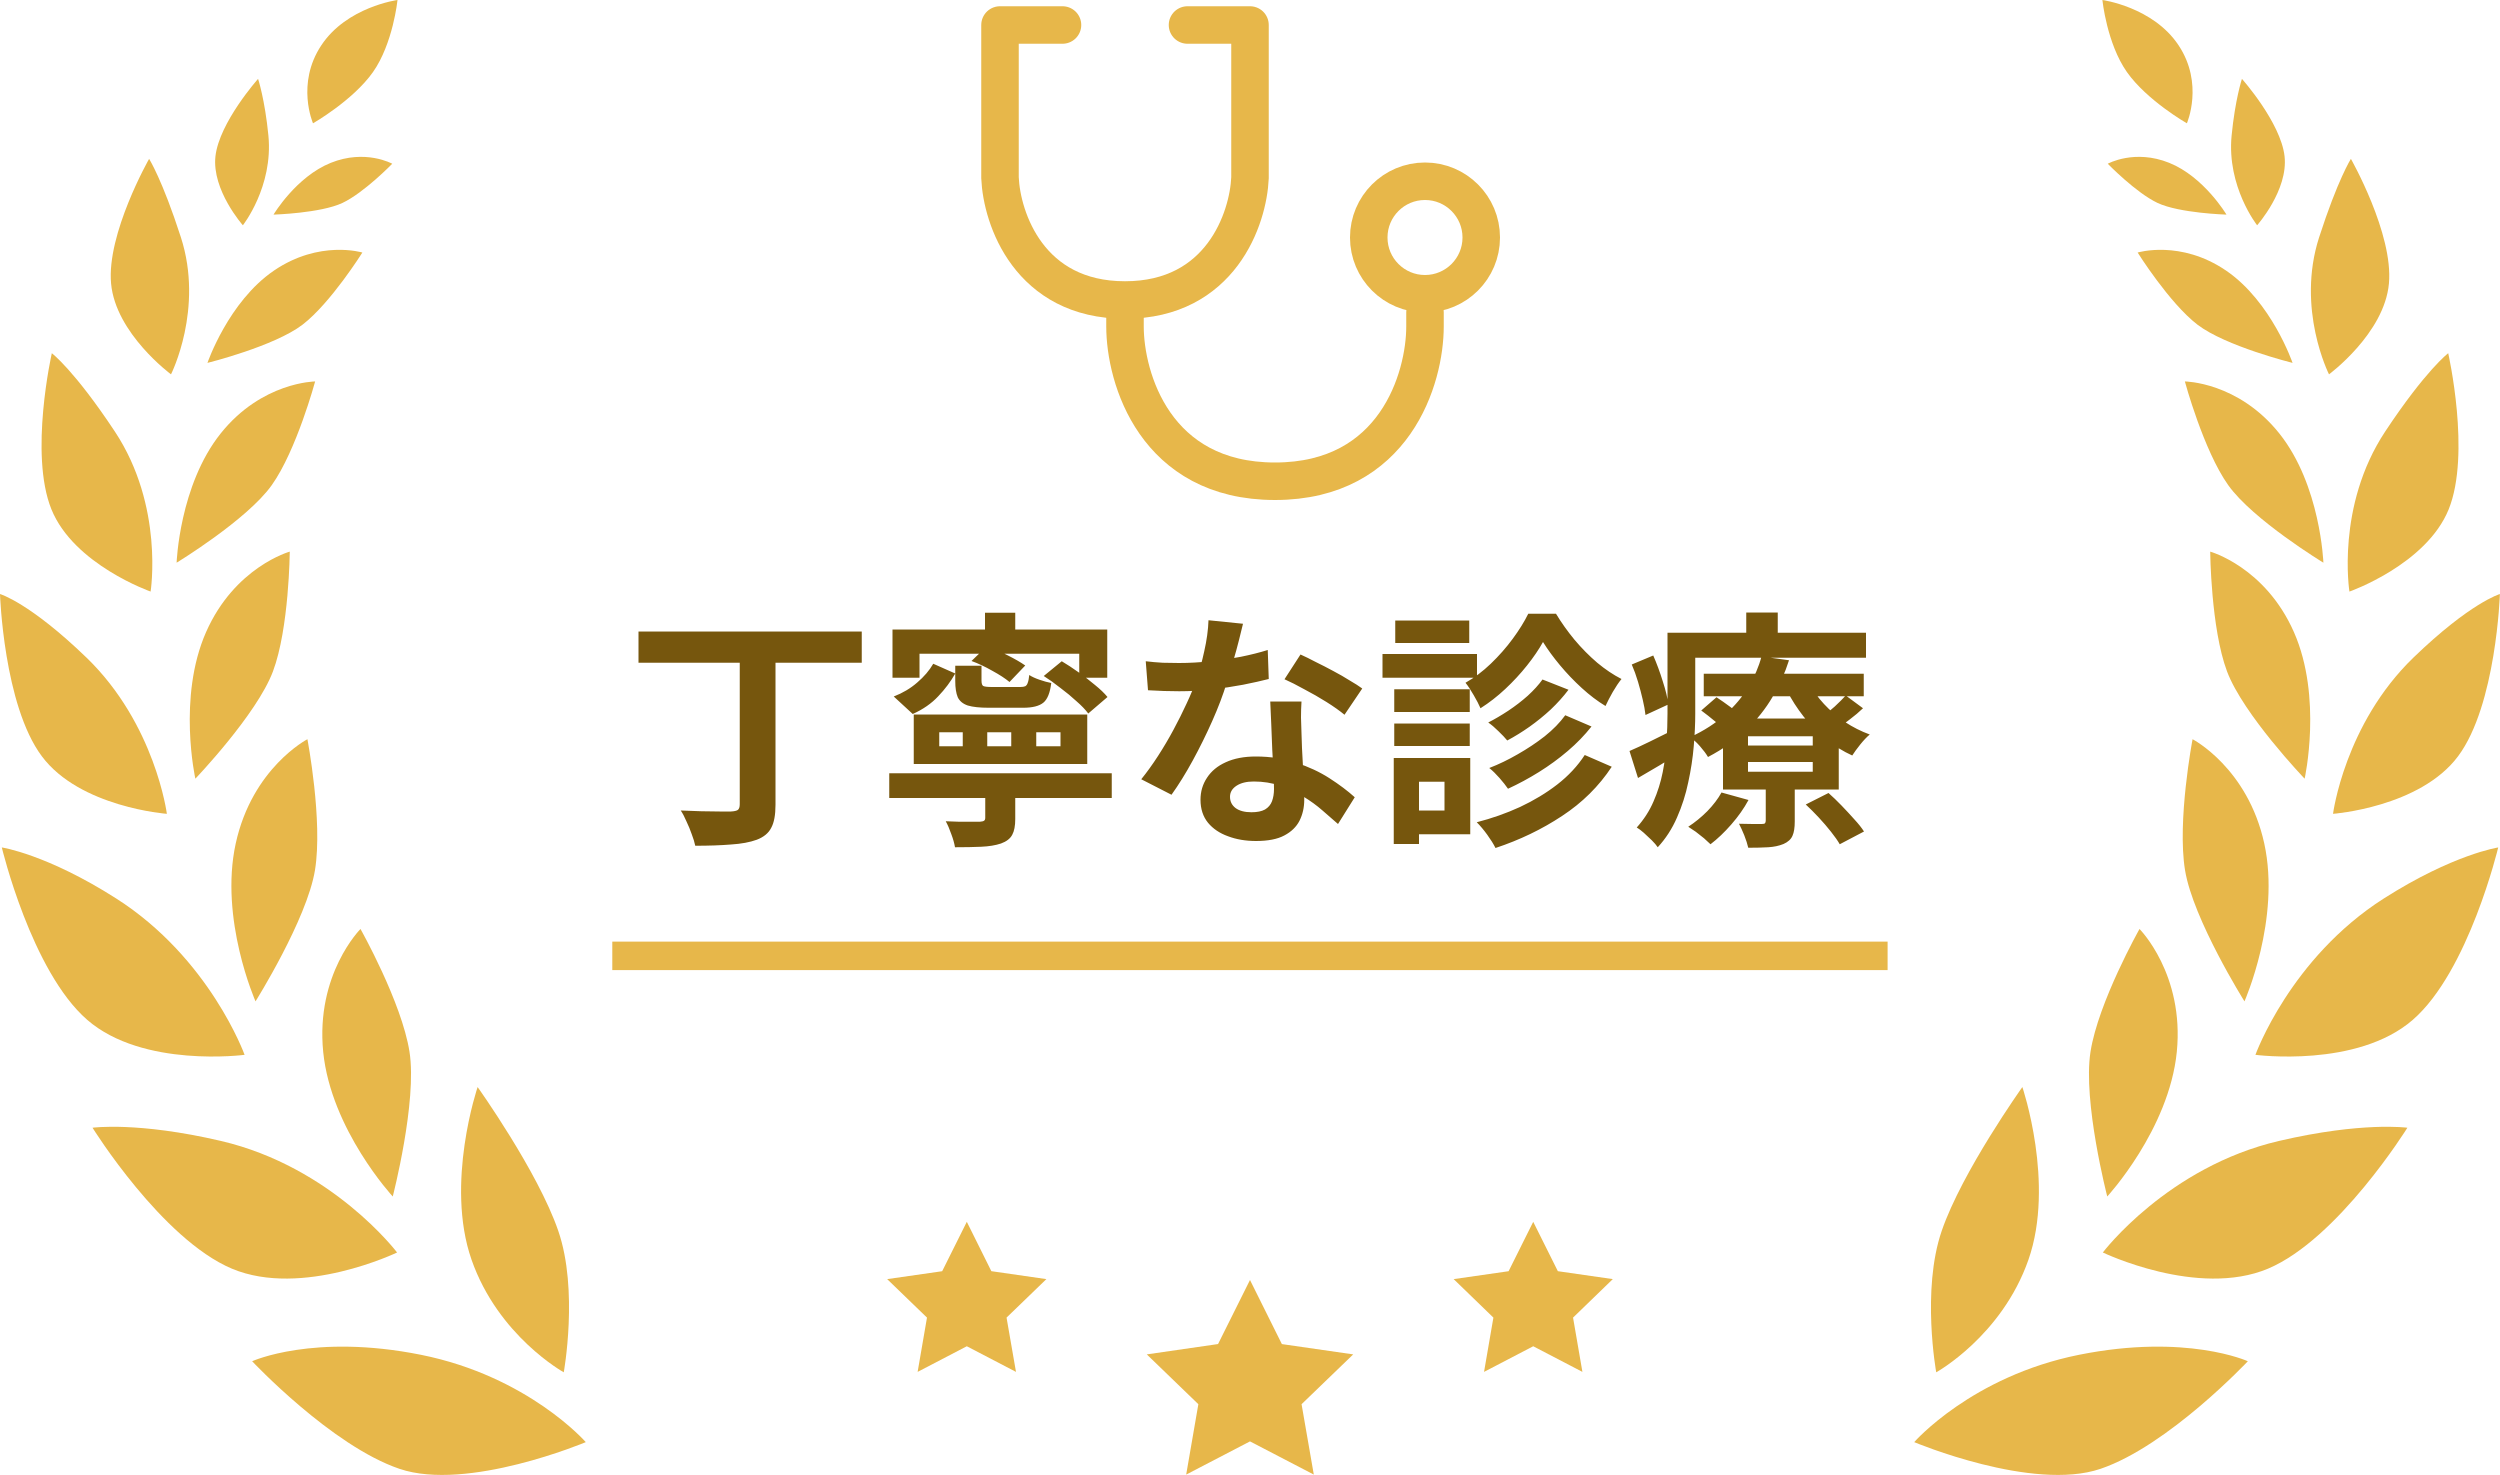 <svg xmlns="http://www.w3.org/2000/svg" width="200" height="118" viewBox="0 0 200 118" fill="none"><g clip-path="url(#clip0_1149_1597)"><path d="M154.898 109.784C154.898 109.784 160.14 106.887 162.275 100.78C164.41 94.672 161.789 86.964 161.789 86.964C161.789 86.964 156.967 93.722 155.338 98.468C153.703 103.215 154.898 109.784 154.898 109.784Z" fill="#E7B74A"></path><path d="M153.137 115.37C153.137 115.37 157.728 110.11 166.321 108.384C174.92 106.659 179.827 108.899 179.827 108.899C179.827 108.899 173.474 115.663 168.042 117.506C162.609 119.355 153.137 115.37 153.137 115.37Z" fill="#E7B74A"></path><path d="M168.573 95.727C168.573 95.727 173.52 90.375 174.144 84.15C174.761 77.926 171.161 74.319 171.161 74.319C171.161 74.319 167.864 80.166 167.24 84.144C166.616 88.122 168.58 95.72 168.58 95.72L168.573 95.727Z" fill="#E7B74A"></path><path d="M168.227 100.199C168.227 100.199 173.41 93.35 182.33 91.273C189.004 89.717 192.591 90.219 192.591 90.219C192.591 90.219 187.053 99.132 181.437 101.495C175.82 103.852 168.227 100.199 168.227 100.199Z" fill="#E7B74A"></path><path d="M179.558 80.108C179.558 80.108 182.468 73.532 181.141 67.477C179.814 61.422 175.406 59.137 175.406 59.137C175.406 59.137 174.158 65.674 174.802 69.612C175.445 73.551 179.558 80.108 179.558 80.108Z" fill="#E7B74A"></path><path d="M180.432 84.392C180.432 84.392 183.211 76.657 190.706 71.878C196.27 68.336 199.857 67.796 199.857 67.796C199.857 67.796 197.492 77.705 193.025 81.586C188.565 85.466 180.426 84.385 180.426 84.385L180.432 84.392Z" fill="#E7B74A"></path><path d="M184.371 62.295C184.371 62.295 185.816 55.797 183.517 50.575C181.218 45.354 176.816 44.13 176.816 44.13C176.816 44.13 176.869 50.27 178.163 53.714C179.457 57.158 184.371 62.295 184.371 62.295Z" fill="#E7B74A"></path><path d="M186.643 65.1C186.643 65.1 187.57 57.932 193.068 52.613C197.64 48.199 199.992 47.522 199.992 47.522C199.992 47.522 199.702 56.402 196.648 60.497C193.593 64.593 186.637 65.107 186.637 65.107L186.643 65.1Z" fill="#E7B74A"></path><path d="M185.871 45.015C185.871 45.015 185.648 38.817 182.35 34.682C179.052 30.548 174.789 30.516 174.789 30.516C174.789 30.516 176.28 36.03 178.257 38.81C180.235 41.59 185.871 45.015 185.871 45.015Z" fill="#E7B74A"></path><path d="M187.954 47.327C187.954 47.327 186.864 40.497 190.812 34.527C194.07 29.605 195.857 28.257 195.857 28.257C195.857 28.257 197.683 36.311 195.896 40.744C194.103 45.172 187.954 47.327 187.954 47.327Z" fill="#E7B74A"></path><path d="M183.407 29.038C183.407 29.038 181.732 24.135 178.087 21.648C174.441 19.161 171.012 20.203 171.012 20.203C171.012 20.203 173.541 24.239 175.794 25.971C178.054 27.703 183.401 29.031 183.401 29.031L183.407 29.038Z" fill="#E7B74A"></path><path d="M186.318 29.943C186.318 29.943 183.678 24.715 185.53 18.985C187.021 14.363 188.072 12.709 188.072 12.709C188.072 12.709 191.482 18.699 191.114 22.69C190.746 26.681 186.325 29.943 186.325 29.943H186.318Z" fill="#E7B74A"></path><path d="M178.113 17.162C178.113 17.162 176.32 14.148 173.541 13.028C170.763 11.908 168.621 13.099 168.621 13.099C168.621 13.099 170.868 15.417 172.608 16.237C174.356 17.058 178.113 17.169 178.113 17.169V17.162Z" fill="#E7B74A"></path><path d="M180.57 18.022C180.57 18.022 178.133 14.936 178.528 10.854C178.81 7.956 179.355 6.309 179.355 6.309C179.355 6.309 182.456 9.792 182.765 12.501C183.067 15.209 180.57 18.022 180.57 18.022Z" fill="#E7B74A"></path><path d="M174.951 9.864C174.951 9.864 176.33 6.7 174.287 3.626C172.251 0.553 168.191 0 168.191 0C168.191 0 168.546 3.483 170.156 5.768C171.765 8.047 174.951 9.864 174.951 9.864Z" fill="#E7B74A"></path><path d="M45.101 109.784C45.101 109.784 39.859 106.887 37.724 100.78C35.589 94.672 38.21 86.964 38.21 86.964C38.21 86.964 43.032 93.722 44.661 98.468C46.297 103.215 45.101 109.784 45.101 109.784Z" fill="#E7B74A"></path><path d="M46.862 115.37C46.862 115.37 42.27 110.11 33.678 108.384C25.079 106.659 20.172 108.899 20.172 108.899C20.172 108.899 26.524 115.663 31.957 117.506C37.389 119.355 46.862 115.37 46.862 115.37Z" fill="#E7B74A"></path><path d="M31.427 95.727C31.427 95.727 26.48 90.375 25.856 84.15C25.239 77.926 28.839 74.319 28.839 74.319C28.839 74.319 32.136 80.166 32.76 84.144C33.385 88.122 31.42 95.72 31.42 95.72L31.427 95.727Z" fill="#E7B74A"></path><path d="M31.767 100.199C31.767 100.199 26.584 93.35 17.663 91.273C10.989 89.717 7.402 90.219 7.402 90.219C7.402 90.219 12.94 99.132 18.556 101.495C24.173 103.852 31.767 100.199 31.767 100.199Z" fill="#E7B74A"></path><path d="M20.442 80.108C20.442 80.108 17.532 73.532 18.858 67.477C20.185 61.422 24.593 59.137 24.593 59.137C24.593 59.137 25.841 65.674 25.198 69.612C24.554 73.551 20.442 80.108 20.442 80.108Z" fill="#E7B74A"></path><path d="M19.569 84.392C19.569 84.392 16.79 76.657 9.295 71.878C3.731 68.33 0.145 67.796 0.145 67.796C0.145 67.796 2.509 77.705 6.976 81.586C11.437 85.466 19.576 84.385 19.576 84.385L19.569 84.392Z" fill="#E7B74A"></path><path d="M15.628 62.295C15.628 62.295 14.183 55.797 16.482 50.575C18.781 45.354 23.182 44.13 23.182 44.13C23.182 44.13 23.13 50.27 21.836 53.714C20.542 57.158 15.628 62.295 15.628 62.295Z" fill="#E7B74A"></path><path d="M13.348 65.1C13.348 65.1 12.422 57.932 6.924 52.613C2.352 48.199 0 47.522 0 47.522C0 47.522 0.289 56.402 3.344 60.497C6.398 64.593 13.355 65.107 13.355 65.107L13.348 65.1Z" fill="#E7B74A"></path><path d="M14.129 45.015C14.129 45.015 14.352 38.817 17.65 34.682C20.948 30.548 25.211 30.516 25.211 30.516C25.211 30.516 23.72 36.03 21.742 38.81C19.765 41.59 14.129 45.015 14.129 45.015Z" fill="#E7B74A"></path><path d="M12.048 47.327C12.048 47.327 13.139 40.497 9.191 34.527C5.932 29.605 4.146 28.257 4.146 28.257C4.146 28.257 2.319 36.311 4.113 40.744C5.906 45.172 12.055 47.327 12.055 47.327H12.048Z" fill="#E7B74A"></path><path d="M16.594 29.038C16.594 29.038 18.269 24.135 21.915 21.648C25.56 19.161 28.989 20.203 28.989 20.203C28.989 20.203 26.46 24.239 24.207 25.971C21.948 27.703 16.6 29.031 16.6 29.031L16.594 29.038Z" fill="#E7B74A"></path><path d="M13.682 29.943C13.682 29.943 16.323 24.715 14.471 18.985C12.98 14.363 11.929 12.709 11.929 12.709C11.929 12.709 8.519 18.699 8.887 22.69C9.255 26.681 13.676 29.943 13.676 29.943H13.682Z" fill="#E7B74A"></path><path d="M21.887 17.162C21.887 17.162 23.68 14.148 26.459 13.028C29.237 11.908 31.379 13.099 31.379 13.099C31.379 13.099 29.132 15.417 27.392 16.237C25.644 17.058 21.887 17.169 21.887 17.169V17.162Z" fill="#E7B74A"></path><path d="M19.43 18.022C19.43 18.022 21.867 14.936 21.473 10.854C21.191 7.956 20.646 6.309 20.646 6.309C20.646 6.309 17.545 9.792 17.236 12.501C16.934 15.209 19.43 18.022 19.43 18.022Z" fill="#E7B74A"></path><path d="M25.041 9.864C25.041 9.864 23.662 6.7 25.705 3.626C27.741 0.547 31.801 0 31.801 0C31.801 0 31.446 3.483 29.837 5.768C28.227 8.047 25.041 9.864 25.041 9.864Z" fill="#E7B74A"></path><path d="M151.008 75.329H48.984V77.608H151.008V75.329Z" fill="#E7B74A"></path><path d="M102.574 107.531L102.548 107.524L99.999 102.4L97.444 107.524L91.742 108.351L95.868 112.336L94.895 117.967L99.999 115.311L105.104 117.967L104.125 112.336L108.257 108.351L102.574 107.531Z" fill="#E7B74A"></path><path d="M129.024 102.329L124.642 101.697H124.629L122.658 97.745L120.688 101.697L116.293 102.329L119.472 105.408L118.723 109.751L122.658 107.7L126.593 109.751L125.844 105.408L129.024 102.329Z" fill="#E7B74A"></path><path d="M79.328 101.697H79.309L77.345 97.745L75.374 101.697L70.973 102.329L74.159 105.408L73.41 109.751L77.345 107.7L81.279 109.751L80.524 105.408L83.71 102.329L79.328 101.697Z" fill="#E7B74A"></path><path d="M85 2H80V14.222C80.139 17.482 82.333 24 90 24C97.667 24 99.861 17.482 100 14.222V2H95" stroke="#E7B74A" stroke-width="3" stroke-linecap="round" stroke-linejoin="round"></path><path d="M90 25V26.113C90 30.242 92.4 38.5 102 38.5C111.6 38.5 114 30.242 114 26.113V25" stroke="#E7B74A" stroke-width="3" stroke-linecap="round" stroke-linejoin="round"></path><circle cx="114" cy="19" r="4.5" stroke="#E7B74A" stroke-width="3"></circle></g><path d="M51.08 50.52H68.94V53.02H51.08V50.52ZM59.18 51.62H62.04V64.38C62.04 65.193 61.927 65.807 61.7 66.22C61.487 66.647 61.1 66.967 60.54 67.18C59.993 67.38 59.307 67.507 58.48 67.56C57.653 67.627 56.7 67.66 55.62 67.66C55.567 67.393 55.473 67.087 55.34 66.74C55.22 66.393 55.08 66.053 54.92 65.72C54.773 65.373 54.62 65.08 54.46 64.84C55.007 64.867 55.553 64.887 56.1 64.9C56.647 64.913 57.133 64.92 57.56 64.92C57.987 64.92 58.293 64.92 58.48 64.92C58.733 64.907 58.913 64.867 59.02 64.8C59.127 64.72 59.18 64.567 59.18 64.34V51.62ZM78.8 49.02H81.22V51.72H78.8V49.02ZM71.4 50.36H88.58V54.22H86.34V52.3H73.56V54.22H71.4V50.36ZM82.9 58.58V59.7H84.84V58.58H82.9ZM78.98 58.58V59.7H80.9V58.58H78.98ZM75.14 58.58V59.7H77.02V58.58H75.14ZM73.1 57.16H86.98V61.12H73.1V57.16ZM71.14 61.86H88.94V63.84H71.14V61.86ZM78.82 63.08H81.22V65.52C81.22 66.067 81.14 66.487 80.98 66.78C80.82 67.087 80.52 67.32 80.08 67.48C79.64 67.627 79.113 67.713 78.5 67.74C77.9 67.767 77.2 67.78 76.4 67.78C76.347 67.46 76.247 67.107 76.1 66.72C75.967 66.333 75.82 65.993 75.66 65.7C76.02 65.713 76.387 65.727 76.76 65.74C77.133 65.74 77.467 65.74 77.76 65.74C78.067 65.74 78.273 65.74 78.38 65.74C78.553 65.727 78.667 65.7 78.72 65.66C78.787 65.62 78.82 65.54 78.82 65.42V63.08ZM76.42 53.26H78.52V54.44C78.52 54.68 78.567 54.827 78.66 54.88C78.767 54.933 79 54.96 79.36 54.96C79.44 54.96 79.58 54.96 79.78 54.96C79.98 54.96 80.2 54.96 80.44 54.96C80.68 54.96 80.907 54.96 81.12 54.96C81.333 54.96 81.5 54.96 81.62 54.96C81.793 54.96 81.927 54.94 82.02 54.9C82.113 54.847 82.18 54.753 82.22 54.62C82.273 54.487 82.313 54.28 82.34 54C82.54 54.133 82.813 54.26 83.16 54.38C83.507 54.5 83.82 54.587 84.1 54.64C84.007 55.427 83.793 55.953 83.46 56.22C83.127 56.487 82.593 56.62 81.86 56.62C81.767 56.62 81.627 56.62 81.44 56.62C81.253 56.62 81.04 56.62 80.8 56.62C80.573 56.62 80.347 56.62 80.12 56.62C79.893 56.62 79.687 56.62 79.5 56.62C79.313 56.62 79.18 56.62 79.1 56.62C78.38 56.62 77.82 56.56 77.42 56.44C77.033 56.307 76.767 56.087 76.62 55.78C76.487 55.46 76.42 55.027 76.42 54.48V53.26ZM74.66 53.1L76.42 53.88C76.06 54.52 75.607 55.127 75.06 55.7C74.527 56.273 73.847 56.747 73.02 57.12L71.5 55.72C72.22 55.44 72.847 55.067 73.38 54.6C73.927 54.133 74.353 53.633 74.66 53.1ZM77.72 52.88L78.94 51.7C79.473 51.887 80.027 52.127 80.6 52.42C81.187 52.713 81.66 52.987 82.02 53.24L80.76 54.56C80.427 54.28 79.967 53.98 79.38 53.66C78.793 53.327 78.24 53.067 77.72 52.88ZM83.5 54.08L84.94 52.9C85.367 53.153 85.813 53.447 86.28 53.78C86.747 54.113 87.187 54.453 87.6 54.8C88.013 55.133 88.347 55.453 88.6 55.76L87.06 57.08C86.833 56.773 86.52 56.447 86.12 56.1C85.733 55.74 85.307 55.387 84.84 55.04C84.387 54.68 83.94 54.36 83.5 54.08ZM91.66 52.9C92.087 52.953 92.54 52.993 93.02 53.02C93.513 53.033 93.947 53.04 94.32 53.04C95.147 53.04 95.98 52.993 96.82 52.9C97.673 52.807 98.493 52.687 99.28 52.54C100.067 52.38 100.78 52.2 101.42 52L101.5 54.32C100.927 54.467 100.24 54.62 99.44 54.78C98.653 54.927 97.82 55.053 96.94 55.16C96.06 55.253 95.193 55.3 94.34 55.3C93.94 55.3 93.533 55.293 93.12 55.28C92.707 55.267 92.28 55.247 91.84 55.22L91.66 52.9ZM99.44 49.9C99.36 50.233 99.253 50.667 99.12 51.2C98.987 51.733 98.833 52.293 98.66 52.88C98.5 53.467 98.327 54.047 98.14 54.62C97.847 55.58 97.46 56.6 96.98 57.68C96.5 58.76 95.98 59.813 95.42 60.84C94.86 61.867 94.293 62.78 93.72 63.58L91.3 62.34C91.753 61.78 92.2 61.16 92.64 60.48C93.08 59.8 93.493 59.1 93.88 58.38C94.267 57.66 94.613 56.967 94.92 56.3C95.24 55.62 95.493 55.007 95.68 54.46C95.933 53.753 96.153 52.967 96.34 52.1C96.54 51.22 96.653 50.393 96.68 49.62L99.44 49.9ZM104.12 56.12C104.093 56.547 104.08 56.973 104.08 57.4C104.093 57.813 104.107 58.24 104.12 58.68C104.133 58.987 104.147 59.38 104.16 59.86C104.187 60.327 104.213 60.827 104.24 61.36C104.267 61.88 104.287 62.38 104.3 62.86C104.327 63.327 104.34 63.7 104.34 63.98C104.34 64.593 104.213 65.153 103.96 65.66C103.707 66.153 103.3 66.547 102.74 66.84C102.193 67.133 101.44 67.28 100.48 67.28C99.653 67.28 98.907 67.153 98.24 66.9C97.573 66.66 97.04 66.3 96.64 65.82C96.24 65.327 96.04 64.713 96.04 63.98C96.04 63.327 96.213 62.74 96.56 62.22C96.907 61.687 97.407 61.273 98.06 60.98C98.727 60.673 99.527 60.52 100.46 60.52C101.633 60.52 102.713 60.687 103.7 61.02C104.687 61.34 105.573 61.753 106.36 62.26C107.147 62.767 107.82 63.273 108.38 63.78L107.04 65.92C106.68 65.6 106.267 65.24 105.8 64.84C105.347 64.44 104.833 64.067 104.26 63.72C103.7 63.373 103.087 63.087 102.42 62.86C101.767 62.633 101.06 62.52 100.3 62.52C99.727 62.52 99.267 62.633 98.92 62.86C98.573 63.087 98.4 63.38 98.4 63.74C98.4 64.113 98.547 64.413 98.84 64.64C99.147 64.867 99.573 64.98 100.12 64.98C100.573 64.98 100.933 64.907 101.2 64.76C101.467 64.6 101.653 64.38 101.76 64.1C101.867 63.807 101.92 63.48 101.92 63.12C101.92 62.813 101.907 62.38 101.88 61.82C101.853 61.26 101.82 60.64 101.78 59.96C101.753 59.28 101.727 58.6 101.7 57.92C101.673 57.24 101.647 56.64 101.62 56.12H104.12ZM107.56 57.18C107.173 56.86 106.693 56.52 106.12 56.16C105.547 55.8 104.953 55.46 104.34 55.14C103.74 54.807 103.213 54.54 102.76 54.34L104.04 52.36C104.4 52.52 104.807 52.72 105.26 52.96C105.727 53.187 106.193 53.427 106.66 53.68C107.14 53.933 107.58 54.187 107.98 54.44C108.393 54.68 108.727 54.893 108.98 55.08L107.56 57.18ZM123.44 51.36C123.107 51.96 122.68 52.587 122.16 53.24C121.64 53.893 121.06 54.52 120.42 55.12C119.793 55.707 119.133 56.22 118.44 56.66C118.307 56.353 118.127 56.007 117.9 55.62C117.673 55.22 117.453 54.887 117.24 54.62C117.947 54.22 118.62 53.713 119.26 53.1C119.913 52.473 120.5 51.807 121.02 51.1C121.54 50.393 121.953 49.727 122.26 49.1H124.48C124.907 49.807 125.4 50.5 125.96 51.18C126.533 51.86 127.14 52.473 127.78 53.02C128.42 53.553 129.067 53.987 129.72 54.32C129.493 54.6 129.26 54.947 129.02 55.36C128.793 55.76 128.6 56.133 128.44 56.48C127.8 56.093 127.167 55.613 126.54 55.04C125.913 54.467 125.333 53.86 124.8 53.22C124.267 52.58 123.813 51.96 123.44 51.36ZM123.4 54.36L125.48 55.18C125.067 55.727 124.593 56.253 124.06 56.76C123.527 57.253 122.96 57.713 122.36 58.14C121.773 58.553 121.18 58.92 120.58 59.24C120.407 59.027 120.173 58.78 119.88 58.5C119.6 58.22 119.327 57.987 119.06 57.8C119.58 57.533 120.113 57.22 120.66 56.86C121.22 56.487 121.74 56.087 122.22 55.66C122.7 55.22 123.093 54.787 123.4 54.36ZM125.22 57.22L127.32 58.12C126.773 58.813 126.14 59.467 125.42 60.08C124.7 60.693 123.933 61.253 123.12 61.76C122.307 62.267 121.48 62.713 120.64 63.1C120.467 62.847 120.24 62.56 119.96 62.24C119.68 61.92 119.407 61.653 119.14 61.44C119.9 61.147 120.66 60.78 121.42 60.34C122.193 59.9 122.913 59.42 123.58 58.9C124.247 58.367 124.793 57.807 125.22 57.22ZM126.78 60.4L128.94 61.34C127.913 62.9 126.587 64.213 124.96 65.28C123.347 66.347 121.573 67.2 119.64 67.84C119.48 67.52 119.26 67.167 118.98 66.78C118.7 66.393 118.42 66.06 118.14 65.78C119.34 65.473 120.493 65.067 121.6 64.56C122.707 64.04 123.7 63.44 124.58 62.76C125.473 62.067 126.207 61.28 126.78 60.4ZM111.54 55.14H117.58V56.96H111.54V55.14ZM111.62 49.64H117.54V51.44H111.62V49.64ZM111.54 57.88H117.58V59.68H111.54V57.88ZM110.6 52.32H118.16V54.22H110.6V52.32ZM112.58 60.64H117.62V66.74H112.58V64.84H115.56V62.54H112.58V60.64ZM111.5 60.64H113.52V67.52H111.5V60.64ZM136.3 53.9H149.1V55.7H136.3V53.9ZM136.1 56.84L137.32 55.78C137.667 56.007 138.047 56.273 138.46 56.58C138.873 56.873 139.2 57.14 139.44 57.38L138.16 58.54C137.947 58.313 137.633 58.04 137.22 57.72C136.82 57.387 136.447 57.093 136.1 56.84ZM144.46 64.36L146.28 63.44C146.613 63.733 146.96 64.067 147.32 64.44C147.68 64.813 148.02 65.18 148.34 65.54C148.673 65.9 148.933 66.227 149.12 66.52L147.18 67.54C147.02 67.26 146.787 66.927 146.48 66.54C146.187 66.167 145.86 65.787 145.5 65.4C145.14 65.013 144.793 64.667 144.46 64.36ZM139.84 60.96V61.74H145.02V60.96H139.84ZM139.84 58.9V59.64H145.02V58.9H139.84ZM137.84 57.48H147.1V63.16H137.84V57.48ZM137.72 63.4L139.88 64C139.52 64.667 139.06 65.32 138.5 65.96C137.953 66.587 137.4 67.113 136.84 67.54C136.707 67.407 136.533 67.247 136.32 67.06C136.107 66.887 135.887 66.713 135.66 66.54C135.433 66.38 135.233 66.247 135.06 66.14C135.593 65.793 136.1 65.38 136.58 64.9C137.06 64.407 137.44 63.907 137.72 63.4ZM147.66 55.64L149.04 56.66C148.72 56.967 148.373 57.26 148 57.54C147.64 57.82 147.313 58.06 147.02 58.26L145.8 57.32C146.093 57.107 146.42 56.84 146.78 56.52C147.14 56.187 147.433 55.893 147.66 55.64ZM144.72 54.66C145.027 55.233 145.427 55.787 145.92 56.32C146.413 56.853 146.973 57.333 147.6 57.76C148.227 58.173 148.887 58.507 149.58 58.76C149.34 58.96 149.087 59.227 148.82 59.56C148.553 59.893 148.34 60.187 148.18 60.44C147.447 60.107 146.747 59.673 146.08 59.14C145.427 58.607 144.833 58.007 144.3 57.34C143.767 56.66 143.313 55.953 142.94 55.22L144.72 54.66ZM141.26 62.42H143.58V65.72C143.58 66.213 143.52 66.593 143.4 66.86C143.28 67.14 143.04 67.36 142.68 67.52C142.32 67.667 141.913 67.753 141.46 67.78C141.007 67.807 140.473 67.82 139.86 67.82C139.793 67.527 139.687 67.193 139.54 66.82C139.393 66.46 139.253 66.153 139.12 65.9C139.493 65.913 139.86 65.92 140.22 65.92C140.58 65.92 140.82 65.92 140.94 65.92C141.073 65.92 141.16 65.9 141.2 65.86C141.24 65.807 141.26 65.733 141.26 65.64V62.42ZM140.92 52.52L143.12 52.82C142.8 53.833 142.36 54.813 141.8 55.76C141.253 56.693 140.56 57.567 139.72 58.38C138.88 59.193 137.853 59.92 136.64 60.56C136.493 60.307 136.28 60.02 136 59.7C135.72 59.38 135.453 59.14 135.2 58.98C136.32 58.46 137.26 57.853 138.02 57.16C138.793 56.467 139.413 55.727 139.88 54.94C140.36 54.14 140.707 53.333 140.92 52.52ZM134.56 50.62H149.28V52.62H134.56V50.62ZM133.4 50.62H135.62V57.08C135.62 57.88 135.58 58.753 135.5 59.7C135.42 60.647 135.273 61.607 135.06 62.58C134.86 63.553 134.56 64.493 134.16 65.4C133.773 66.293 133.26 67.087 132.62 67.78C132.513 67.62 132.353 67.433 132.14 67.22C131.927 67.02 131.713 66.82 131.5 66.62C131.287 66.433 131.1 66.293 130.94 66.2C131.513 65.56 131.96 64.867 132.28 64.12C132.613 63.36 132.86 62.573 133.02 61.76C133.18 60.947 133.28 60.147 133.32 59.36C133.373 58.56 133.4 57.8 133.4 57.08V50.62ZM139.7 49H142.22V51.84H139.7V49ZM130.54 53.16L132.26 52.44C132.54 53.08 132.793 53.767 133.02 54.5C133.26 55.233 133.407 55.853 133.46 56.36L131.64 57.2C131.6 56.84 131.527 56.433 131.42 55.98C131.313 55.513 131.187 55.033 131.04 54.54C130.893 54.047 130.727 53.587 130.54 53.16ZM130.36 60.08C130.827 59.88 131.373 59.627 132 59.32C132.64 59 133.3 58.673 133.98 58.34L134.52 60.14C133.96 60.5 133.38 60.86 132.78 61.22C132.18 61.58 131.6 61.92 131.04 62.24L130.36 60.08Z" fill="#76560D"></path><defs><clipPath id="clip0_1149_1597"><rect width="200" height="118" fill="white"></rect></clipPath></defs></svg>